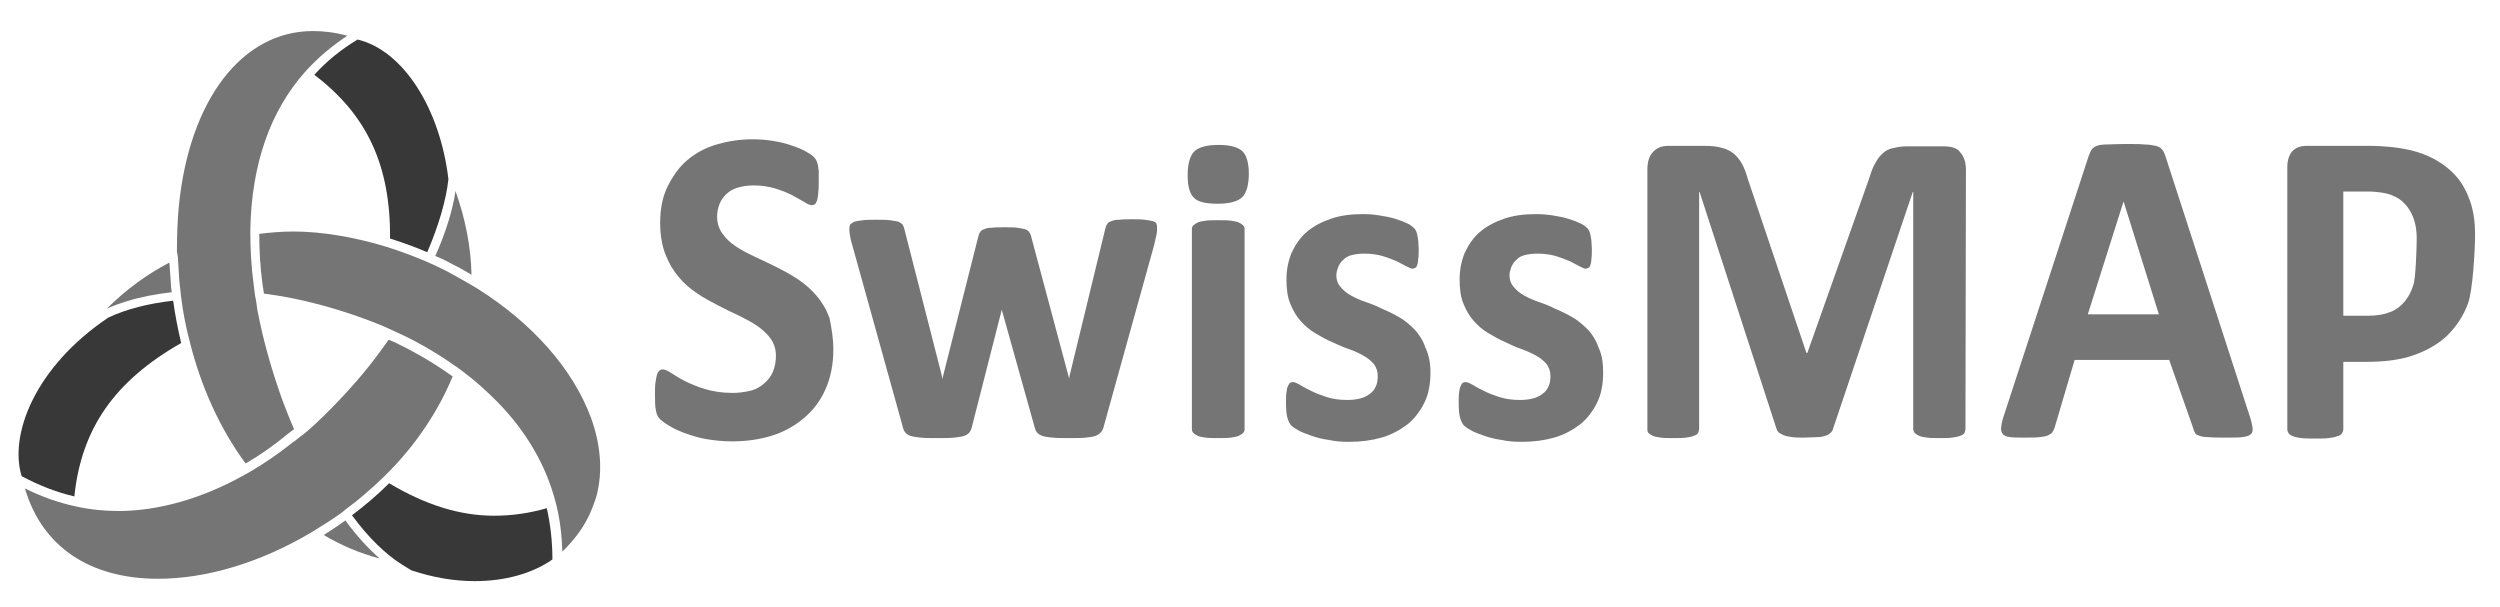 <?xml version="1.0" encoding="utf-8"?>
<!-- Generator: Adobe Illustrator 23.0.0, SVG Export Plug-In . SVG Version: 6.00 Build 0)  -->
<svg version="1.1" id="Layer_1" xmlns="http://www.w3.org/2000/svg" xmlns:xlink="http://www.w3.org/1999/xlink" x="0px" y="0px"
	 viewBox="0 0 531.3 129" style="enable-background:new 0 0 531.3 129;" xml:space="preserve">
<style type="text/css">
	.st0{fill:#757575;}
	.st1{fill:#383838;}
</style>
<g>
	<path class="st0" d="M177.1,74.3c0,3.2-0.6,6.1-1.7,8.5c-1.1,2.5-2.7,4.5-4.6,6.1c-1.9,1.6-4.2,2.9-6.8,3.7
		c-2.6,0.8-5.4,1.2-8.4,1.2c-2,0-3.9-0.2-5.6-0.5c-1.7-0.3-3.2-0.8-4.6-1.3c-1.3-0.5-2.4-1-3.3-1.6c-0.9-0.5-1.5-1-1.9-1.4
		c-0.4-0.4-0.7-1-0.8-1.8c-0.2-0.8-0.2-1.9-0.2-3.4c0-1,0-1.8,0.1-2.5c0.1-0.7,0.2-1.2,0.3-1.6c0.1-0.4,0.3-0.7,0.5-0.9
		c0.2-0.2,0.5-0.3,0.8-0.3c0.4,0,1,0.3,1.8,0.8c0.8,0.5,1.7,1.1,2.9,1.7c1.2,0.6,2.6,1.2,4.3,1.7c1.7,0.5,3.6,0.8,5.8,0.8
		c1.4,0,2.7-0.2,3.9-0.5s2.1-0.9,2.9-1.6c0.8-0.7,1.4-1.5,1.8-2.5c0.4-1,0.6-2.1,0.6-3.3c0-1.4-0.4-2.6-1.1-3.6
		c-0.7-1-1.7-1.9-2.8-2.7c-1.2-0.8-2.5-1.5-3.9-2.2c-1.5-0.7-3-1.4-4.5-2.2s-3.1-1.6-4.5-2.6c-1.5-1-2.8-2.1-3.9-3.5
		c-1.2-1.4-2.1-3-2.8-4.8c-0.7-1.8-1.1-4.1-1.1-6.6c0-3,0.5-5.6,1.6-7.8s2.4-4.1,4.2-5.6c1.8-1.5,3.8-2.6,6.2-3.3
		c2.4-0.7,4.9-1.1,7.6-1.1c1.4,0,2.8,0.1,4.1,0.3c1.4,0.2,2.7,0.5,3.9,0.9c1.2,0.4,2.3,0.8,3.2,1.3c0.9,0.5,1.5,0.9,1.8,1.2
		c0.3,0.3,0.5,0.6,0.6,0.8c0.1,0.2,0.2,0.5,0.3,0.9c0.1,0.4,0.1,0.8,0.2,1.4c0,0.6,0,1.2,0,2.1c0,0.9,0,1.7-0.1,2.3
		c0,0.6-0.1,1.2-0.2,1.6c-0.1,0.4-0.3,0.7-0.4,0.9c-0.2,0.2-0.5,0.3-0.8,0.3c-0.3,0-0.9-0.2-1.6-0.7c-0.7-0.4-1.6-0.9-2.7-1.5
		c-1-0.5-2.3-1-3.6-1.4c-1.4-0.4-2.9-0.6-4.5-0.6c-1.3,0-2.4,0.2-3.4,0.5c-1,0.3-1.8,0.8-2.4,1.4c-0.6,0.6-1.1,1.3-1.4,2.1
		c-0.3,0.8-0.5,1.7-0.5,2.6c0,1.4,0.4,2.6,1.1,3.6c0.7,1,1.6,1.9,2.8,2.7c1.2,0.8,2.5,1.5,4,2.2c1.5,0.7,3,1.4,4.6,2.2
		c1.6,0.8,3.1,1.6,4.6,2.6c1.5,1,2.8,2.1,4,3.5c1.2,1.4,2.1,2.9,2.8,4.8C176.7,69.7,177.1,71.8,177.1,74.3"/>
	<path class="st0" d="M245.9,48.5c0,0.3,0,0.8-0.1,1.3c-0.1,0.5-0.3,1.2-0.5,2.2l-10.7,38.5c-0.1,0.5-0.3,1-0.6,1.3
		c-0.2,0.3-0.6,0.6-1.1,0.8c-0.5,0.2-1.2,0.3-2.1,0.4c-0.9,0.1-2.1,0.1-3.6,0.1c-1.5,0-2.7,0-3.6-0.1c-0.9-0.1-1.7-0.2-2.2-0.4
		c-0.5-0.2-0.9-0.5-1.1-0.8c-0.2-0.3-0.4-0.8-0.5-1.3L213,66.2l-0.1-0.4l-0.1,0.4l-6.2,24.3c-0.1,0.5-0.3,1-0.5,1.3
		c-0.2,0.3-0.6,0.6-1.1,0.8c-0.5,0.2-1.3,0.3-2.2,0.4c-0.9,0.1-2.1,0.1-3.6,0.1c-1.5,0-2.7,0-3.6-0.1c-0.9-0.1-1.6-0.2-2.2-0.4
		c-0.5-0.2-0.9-0.5-1.1-0.8c-0.2-0.3-0.4-0.8-0.5-1.3L181.1,52c-0.3-0.9-0.4-1.6-0.5-2.2c-0.1-0.5-0.1-1-0.1-1.3
		c0-0.3,0.1-0.6,0.2-0.8c0.2-0.2,0.5-0.4,0.9-0.6c0.4-0.1,1-0.2,1.8-0.3c0.7-0.1,1.7-0.1,2.8-0.1c1.2,0,2.2,0,2.9,0.1
		c0.8,0.1,1.3,0.2,1.8,0.3c0.4,0.2,0.7,0.4,0.9,0.6c0.2,0.3,0.3,0.6,0.4,1l8,31.3l0.1,0.6l0.1-0.6l7.5-29.7c0.1-0.4,0.2-0.7,0.4-1
		c0.2-0.3,0.5-0.5,0.9-0.6c0.4-0.2,0.9-0.3,1.6-0.3c0.7-0.1,1.6-0.1,2.7-0.1c1.1,0,2,0,2.7,0.1c0.7,0.1,1.2,0.2,1.6,0.3
		c0.4,0.1,0.7,0.3,0.9,0.6c0.2,0.2,0.3,0.5,0.4,0.8l8,29.9l0.1,0.5l0.1-0.6l7.6-31.3c0.1-0.4,0.2-0.7,0.4-1c0.2-0.3,0.5-0.5,0.9-0.6
		c0.4-0.2,1-0.3,1.7-0.3c0.7-0.1,1.6-0.1,2.7-0.1c1.1,0,2,0,2.7,0.1c0.7,0.1,1.3,0.2,1.7,0.3c0.4,0.1,0.7,0.3,0.8,0.6
		C245.9,47.9,245.9,48.2,245.9,48.5"/>
	<path class="st0" d="M265.4,36.9c0,2.4-0.5,4.1-1.4,5c-0.9,0.9-2.7,1.4-5.2,1.4c-2.5,0-4.3-0.4-5.1-1.3c-0.9-0.9-1.3-2.5-1.3-4.8
		c0-2.4,0.5-4.1,1.4-5c0.9-0.9,2.6-1.4,5.2-1.4c2.5,0,4.2,0.5,5.1,1.4C264.9,33,265.4,34.6,265.4,36.9 M264.5,91.2
		c0,0.3-0.1,0.6-0.3,0.8c-0.2,0.2-0.5,0.4-0.9,0.6c-0.4,0.2-1,0.3-1.7,0.4c-0.7,0.1-1.6,0.1-2.7,0.1c-1.1,0-2,0-2.7-0.1
		c-0.7-0.1-1.3-0.2-1.7-0.4c-0.4-0.2-0.7-0.4-0.9-0.6c-0.2-0.2-0.3-0.5-0.3-0.8V48.7c0-0.3,0.1-0.6,0.3-0.8c0.2-0.2,0.5-0.4,0.9-0.6
		c0.4-0.2,1-0.3,1.7-0.4c0.7-0.1,1.6-0.1,2.7-0.1c1.1,0,2,0,2.7,0.1c0.7,0.1,1.3,0.2,1.7,0.4c0.4,0.2,0.7,0.4,0.9,0.6
		c0.2,0.2,0.3,0.5,0.3,0.8V91.2z"/>
	<path class="st0" d="M304,79.2c0,2.4-0.4,4.6-1.3,6.4c-0.9,1.8-2.1,3.4-3.6,4.6c-1.6,1.2-3.4,2.2-5.5,2.8c-2.1,0.6-4.4,0.9-6.9,0.9
		c-1.5,0-2.9-0.1-4.3-0.4c-1.4-0.2-2.6-0.5-3.7-0.9c-1.1-0.4-2-0.7-2.7-1.1c-0.7-0.4-1.2-0.7-1.6-1.1c-0.3-0.3-0.6-0.9-0.8-1.6
		c-0.2-0.7-0.3-1.8-0.3-3.2c0-0.9,0-1.7,0.1-2.2c0.1-0.6,0.1-1,0.3-1.3c0.1-0.3,0.3-0.6,0.4-0.7c0.2-0.1,0.4-0.2,0.7-0.2
		c0.3,0,0.8,0.2,1.5,0.6c0.6,0.4,1.4,0.8,2.4,1.3c1,0.5,2.1,0.9,3.3,1.3c1.3,0.4,2.7,0.6,4.3,0.6c1,0,1.9-0.1,2.7-0.3
		c0.8-0.2,1.5-0.5,2.1-1c0.6-0.4,1-0.9,1.3-1.6c0.3-0.6,0.4-1.4,0.4-2.2c0-1-0.3-1.8-0.8-2.5c-0.6-0.7-1.3-1.3-2.2-1.8
		c-0.9-0.5-1.9-1-3.1-1.4c-1.2-0.4-2.3-0.9-3.6-1.5c-1.2-0.5-2.4-1.2-3.6-1.9c-1.2-0.7-2.2-1.6-3.1-2.6c-0.9-1-1.6-2.2-2.2-3.7
		c-0.6-1.4-0.8-3.2-0.8-5.2c0-2,0.4-3.9,1.1-5.6c0.8-1.7,1.8-3.2,3.2-4.4c1.4-1.2,3.1-2.1,5.1-2.8c2-0.7,4.3-1,6.8-1
		c1.3,0,2.5,0.1,3.7,0.3c1.2,0.2,2.3,0.4,3.2,0.7c1,0.3,1.8,0.6,2.4,0.9c0.7,0.3,1.1,0.6,1.4,0.9c0.3,0.2,0.5,0.5,0.6,0.7
		c0.1,0.2,0.2,0.5,0.3,0.9c0.1,0.3,0.1,0.7,0.2,1.2c0,0.5,0.1,1.1,0.1,1.8c0,0.9,0,1.6-0.1,2.1c0,0.5-0.1,1-0.2,1.3
		c-0.1,0.3-0.2,0.5-0.4,0.6c-0.2,0.1-0.4,0.2-0.6,0.2c-0.3,0-0.7-0.2-1.3-0.5c-0.6-0.3-1.3-0.7-2.1-1.1c-0.9-0.4-1.8-0.7-3-1.1
		c-1.1-0.3-2.4-0.5-3.8-0.5c-1,0-1.9,0.1-2.7,0.3c-0.7,0.2-1.4,0.5-1.8,1c-0.5,0.4-0.8,0.9-1.1,1.5c-0.2,0.6-0.4,1.2-0.4,1.8
		c0,1,0.3,1.8,0.9,2.5c0.6,0.7,1.3,1.3,2.2,1.8c0.9,0.5,2,1,3.2,1.4c1.2,0.4,2.4,0.9,3.6,1.5c1.2,0.5,2.4,1.1,3.6,1.8
		c1.2,0.7,2.2,1.6,3.2,2.6c0.9,1,1.7,2.2,2.2,3.7C303.7,75.5,304,77.2,304,79.2"/>
	<path class="st0" d="M340.7,79.2c0,2.4-0.4,4.6-1.3,6.4c-0.9,1.8-2.1,3.4-3.6,4.6c-1.6,1.2-3.4,2.2-5.5,2.8
		c-2.1,0.6-4.4,0.9-6.9,0.9c-1.5,0-2.9-0.1-4.3-0.4c-1.4-0.2-2.6-0.5-3.7-0.9c-1.1-0.4-2-0.7-2.7-1.1c-0.7-0.4-1.2-0.7-1.6-1.1
		c-0.3-0.3-0.6-0.9-0.8-1.6c-0.2-0.7-0.3-1.8-0.3-3.2c0-0.9,0-1.7,0.1-2.2c0.1-0.6,0.1-1,0.3-1.3c0.1-0.3,0.3-0.6,0.4-0.7
		c0.2-0.1,0.4-0.2,0.7-0.2c0.3,0,0.8,0.2,1.5,0.6c0.6,0.4,1.4,0.8,2.4,1.3c1,0.5,2.1,0.9,3.3,1.3c1.3,0.4,2.7,0.6,4.3,0.6
		c1,0,1.9-0.1,2.7-0.3c0.8-0.2,1.5-0.5,2.1-1c0.6-0.4,1-0.9,1.3-1.6c0.3-0.6,0.4-1.4,0.4-2.2c0-1-0.3-1.8-0.8-2.5
		c-0.6-0.7-1.3-1.3-2.2-1.8c-0.9-0.5-2-1-3.1-1.4c-1.2-0.4-2.3-0.9-3.5-1.5c-1.2-0.5-2.4-1.2-3.6-1.9c-1.2-0.7-2.2-1.6-3.1-2.6
		c-0.9-1-1.6-2.2-2.2-3.7c-0.6-1.4-0.8-3.2-0.8-5.2c0-2,0.4-3.9,1.1-5.6c0.8-1.7,1.8-3.2,3.2-4.4c1.4-1.2,3.1-2.1,5.1-2.8
		c2-0.7,4.3-1,6.8-1c1.3,0,2.5,0.1,3.7,0.3c1.2,0.2,2.3,0.4,3.2,0.7c1,0.3,1.8,0.6,2.4,0.9c0.7,0.3,1.1,0.6,1.4,0.9
		c0.3,0.2,0.5,0.5,0.6,0.7c0.1,0.2,0.2,0.5,0.3,0.9c0.1,0.3,0.1,0.7,0.2,1.2c0,0.5,0.1,1.1,0.1,1.8c0,0.9,0,1.6-0.1,2.1
		c0,0.5-0.1,1-0.2,1.3c-0.1,0.3-0.2,0.5-0.4,0.6c-0.2,0.1-0.4,0.2-0.6,0.2c-0.3,0-0.7-0.2-1.3-0.5c-0.6-0.3-1.3-0.7-2.1-1.1
		c-0.9-0.4-1.8-0.7-3-1.1c-1.1-0.3-2.4-0.5-3.8-0.5c-1,0-1.9,0.1-2.7,0.3c-0.8,0.2-1.4,0.5-1.8,1c-0.5,0.4-0.8,0.9-1.1,1.5
		c-0.2,0.6-0.4,1.2-0.4,1.8c0,1,0.3,1.8,0.9,2.5c0.6,0.7,1.3,1.3,2.2,1.8c0.9,0.5,2,1,3.2,1.4c1.2,0.4,2.4,0.9,3.6,1.5
		c1.2,0.5,2.4,1.1,3.6,1.8s2.2,1.6,3.2,2.6c0.9,1,1.7,2.2,2.2,3.7C340.5,75.5,340.7,77.2,340.7,79.2"/>
	<path class="st0" d="M417.7,91.1c0,0.3-0.1,0.6-0.2,0.9c-0.2,0.3-0.5,0.5-0.9,0.6c-0.4,0.2-1,0.3-1.7,0.4c-0.7,0.1-1.6,0.1-2.7,0.1
		c-1.1,0-2,0-2.7-0.1c-0.7-0.1-1.3-0.2-1.7-0.4c-0.4-0.2-0.7-0.4-0.9-0.6c-0.2-0.3-0.3-0.5-0.3-0.9V40.8h-0.1L389.6,91
		c-0.1,0.4-0.3,0.8-0.6,1c-0.3,0.3-0.6,0.5-1.1,0.6c-0.5,0.2-1.1,0.3-1.8,0.3c-0.7,0-1.6,0.1-2.6,0.1c-1,0-1.9,0-2.6-0.1
		c-0.7-0.1-1.3-0.2-1.8-0.4c-0.5-0.2-0.8-0.4-1.1-0.6c-0.3-0.3-0.4-0.6-0.5-0.9l-16.3-50.2h-0.1v50.3c0,0.3-0.1,0.6-0.2,0.9
		c-0.2,0.3-0.5,0.5-0.9,0.6c-0.4,0.2-1,0.3-1.7,0.4c-0.7,0.1-1.6,0.1-2.7,0.1c-1.1,0-2,0-2.7-0.1c-0.7-0.1-1.3-0.2-1.7-0.4
		c-0.4-0.2-0.7-0.4-0.9-0.6c-0.2-0.3-0.2-0.5-0.2-0.9V36c0-1.6,0.4-2.9,1.2-3.7c0.8-0.9,1.9-1.3,3.2-1.3h7.7c1.4,0,2.6,0.1,3.6,0.4
		c1,0.2,1.8,0.6,2.6,1.2c0.7,0.6,1.3,1.3,1.8,2.2c0.5,0.9,0.9,2,1.3,3.4L383.9,75h0.2l13-36.7c0.4-1.3,0.8-2.5,1.3-3.4
		c0.5-0.9,1-1.7,1.6-2.2c0.6-0.6,1.3-1,2.2-1.2s1.8-0.4,2.9-0.4h8c0.8,0,1.5,0.1,2.1,0.3s1.1,0.5,1.4,1c0.4,0.4,0.7,1,0.9,1.6
		c0.2,0.6,0.3,1.3,0.3,2.1L417.7,91.1L417.7,91.1z"/>
	<path class="st0" d="M478,88.1c0.4,1.1,0.6,2.1,0.7,2.7c0.1,0.7,0,1.2-0.4,1.5c-0.3,0.3-0.9,0.5-1.8,0.6c-0.8,0.1-2,0.1-3.5,0.1
		c-1.5,0-2.7,0-3.6-0.1c-0.9,0-1.5-0.1-2-0.3c-0.4-0.1-0.8-0.3-0.9-0.6c-0.2-0.3-0.3-0.6-0.4-1l-5.1-14.5l-20.1,0l-4.2,14.2
		c-0.1,0.4-0.3,0.8-0.5,1.1s-0.5,0.5-0.9,0.7c-0.4,0.2-1,0.3-1.8,0.4c-0.8,0.1-1.8,0.1-3.1,0.1c-1.4,0-2.5,0-3.2-0.1
		c-0.8-0.1-1.3-0.3-1.6-0.7c-0.3-0.4-0.4-0.9-0.3-1.6c0.1-0.7,0.3-1.6,0.7-2.7l17.9-54.8c0.2-0.5,0.4-1,0.6-1.3
		c0.2-0.3,0.6-0.6,1.1-0.8c0.5-0.2,1.3-0.3,2.2-0.3c0.9,0,2.2-0.1,3.7-0.1c1.8,0,3.2,0,4.2,0.1c1,0,1.9,0.2,2.5,0.3
		c0.6,0.2,1,0.4,1.3,0.8c0.3,0.3,0.5,0.8,0.7,1.4L478,88.1z M451.3,42.8L451.3,42.8l-7.6,24l15.1,0L451.3,42.8z"/>
	<path class="st0" d="M526,49.8c0,3.5-0.5,12-1.5,14.7c-1,2.7-2.5,4.9-4.4,6.8c-1.9,1.8-4.3,3.2-7.2,4.2c-2.8,1-6.2,1.4-10,1.4H498
		v14.3c0,0.3-0.1,0.6-0.3,0.9c-0.2,0.3-0.5,0.5-1,0.6c-0.4,0.2-1,0.3-1.8,0.4s-1.7,0.1-2.9,0.1c-1.1,0-2.1,0-2.9-0.1
		c-0.8-0.1-1.4-0.2-1.8-0.4c-0.5-0.2-0.8-0.4-0.9-0.6c-0.2-0.3-0.3-0.5-0.3-0.9V35.5c0-1.5,0.4-2.6,1.1-3.4c0.7-0.7,1.7-1.1,2.9-1.1
		h13.7c1.4,0,2.7,0.1,3.9,0.2c1.2,0.1,2.7,0.3,4.5,0.7c1.7,0.4,3.5,1,5.3,2c1.8,1,3.3,2.2,4.6,3.7c1.3,1.5,2.2,3.3,2.9,5.3
		C525.7,45,526,47.3,526,49.8 M513.6,50.7c0-2.2-0.4-3.9-1.1-5.3c-0.7-1.4-1.6-2.4-2.6-3.1c-1.1-0.7-2.2-1.1-3.3-1.3
		c-1.2-0.2-2.3-0.3-3.6-0.3h-5v26.4h5.3c1.9,0,3.5-0.3,4.7-0.8c1.3-0.5,2.3-1.3,3.1-2.3c0.8-1,1.4-2.1,1.8-3.5
		C513.4,59.2,513.6,52.3,513.6,50.7"/>
	<path class="st1" d="M15.8,105.5c1.5-14.4,8.5-24.5,22.7-32.6c-0.7-3-1.3-6-1.7-9c-5.3,0.6-10,1.8-13.8,3.6
		C7.4,78,1.9,92.4,4.6,101.2C8.2,103.1,11.9,104.6,15.8,105.5"/>
	<path class="st1" d="M66.8,15.9C78,24.4,83,35.1,82.9,50.7c2.6,0.8,5.3,1.8,7.9,2.9c2.4-5.6,4-11,4.5-15.5
		C93.5,22.9,85.6,10.7,76,8.4C72.5,10.5,69.4,13,66.8,15.9"/>
	<path class="st1" d="M105,109.6c-7.3,0-14.6-2.3-22.3-6.9c-2.4,2.4-5.1,4.7-7.9,6.8c3.5,4.8,7.2,8.3,10.5,10.4l2.1,1.3
		c4.5,1.5,9,2.3,13.5,2.3c6.4,0,12.2-1.6,16.5-4.6c0-3.7-0.4-7.4-1.2-10.9C112.4,109.1,108.7,109.6,105,109.6"/>
	<path class="st0" d="M95.3,55.7c1.6,0.8,3.3,1.7,4.9,2.7c-0.1-5.9-1.3-11.9-3.4-17.8c-0.1,0.5-0.2,1.1-0.3,1.8
		c-0.8,3.8-2.1,7.8-4,12C93.5,54.8,94.4,55.2,95.3,55.7"/>
	<path class="st0" d="M125.6,88.8c-3.8-10.3-12.4-20.1-24.2-27.5l-1-0.6c-1.9-1.1-3.8-2.2-5.7-3.2c-1.1-0.5-2.2-1.1-3.4-1.6
		l-0.9-0.4c-2.6-1.1-5.3-2.1-8.1-3c-6.9-2.1-13.8-3.3-20-3.3c-2.3,0-4.8,0.2-7.2,0.5c0,3.5,0.2,7.1,0.7,10.8
		c0.1,0.6,0.2,1.3,0.3,1.9c1.7,0.2,3.4,0.5,5.1,0.8c6.7,1.3,13.3,3.3,19.5,5.8c0.5,0.2,1,0.4,1.6,0.7l0.9,0.4
		c0.9,0.4,1.9,0.9,2.8,1.3c4.1,2,8,4.4,11.5,6.9l0.8,0.6c2.7,2,5.1,4.2,7.3,6.4c6.3,6.4,10.5,13.7,12.5,21.5
		c0.9,3.4,1.3,6.9,1.4,10.4c0.4-0.4,0.8-0.7,1.1-1.1c2-2.1,3.6-4.4,4.7-6.8c0.6-1.3,1.1-2.7,1.5-4
		C128.1,100.2,127.7,94.6,125.6,88.8"/>
	<path class="st0" d="M36.3,60c-0.1-1.4-0.2-2.8-0.3-4.2c-4.8,2.5-9.3,5.8-13.3,9.8c1.3-0.6,2.7-1.1,4.3-1.6
		c2.9-0.9,6.1-1.5,9.5-1.9C36.4,61.4,36.3,60.7,36.3,60"/>
	<path class="st0" d="M73.4,110.6c-0.8,0.6-1.7,1.2-2.6,1.8c-0.7,0.5-1.4,0.9-2,1.3c3.7,2.2,7.7,3.9,11.9,5
		C78.3,116.6,75.8,113.9,73.4,110.6"/>
	<path class="st0" d="M73.4,108.3c2.9-2.1,5.6-4.5,8.1-6.9c3.5-3.4,6.5-7,9-10.8c2.3-3.4,4.2-7,5.7-10.6c-3.5-2.5-7.3-4.8-11.4-6.8
		c-0.7-0.4-1.5-0.7-2.2-1c-1,1.4-2,2.8-3,4.1c-1.6,2.1-3.2,4-4.8,5.8c-2.6,2.9-5.2,5.6-7.9,8.1c-0.8,0.7-1.5,1.4-2.3,2l-0.8,0.6
		c-0.6,0.5-1.1,0.9-1.7,1.3c-3,2.4-6.1,4.5-9.2,6.3l-0.9,0.5c-11.2,6.3-20.8,7.7-26.8,7.7c-3,0-6.1-0.3-9.2-1
		c-3.7-0.8-7.3-2.1-10.7-3.8C8.9,116.1,19,123,33.6,123c10.2,0,21.6-3.4,32.3-9.7l1-0.6c0.8-0.5,1.7-1.1,2.7-1.7
		c1.1-0.7,2.1-1.4,3.1-2.1L73.4,108.3z"/>
	<path class="st0" d="M37.8,54.6c0.1,1.7,0.2,3.3,0.3,5c0.1,0.9,0.2,1.8,0.3,2.7l0.1,0.9c0.4,3.2,1,6.3,1.8,9.3
		c2.4,9.7,6.5,18.7,11.9,26c3.1-1.8,6.1-3.9,9.1-6.4c0.4-0.3,0.8-0.6,1.2-0.9c-0.9-2-1.7-4.1-2.5-6.2c-2.3-6.4-4.1-12.8-5.3-19.1
		c-0.1-0.7-0.2-1.4-0.3-2.1l-0.2-1c-0.1-0.8-0.2-1.6-0.3-2.4c-0.5-3.7-0.7-7.4-0.7-10.8l0-1c0.3-13.7,4.2-25,11.7-33.4
		c2.6-2.9,5.6-5.4,8.9-7.6c-2.5-0.7-5-1-7.3-1c-15.1,0-26.3,14.7-28.5,37.3c-0.3,3.1-0.4,6.3-0.4,9.6L37.8,54.6z"/>
</g>
</svg>
